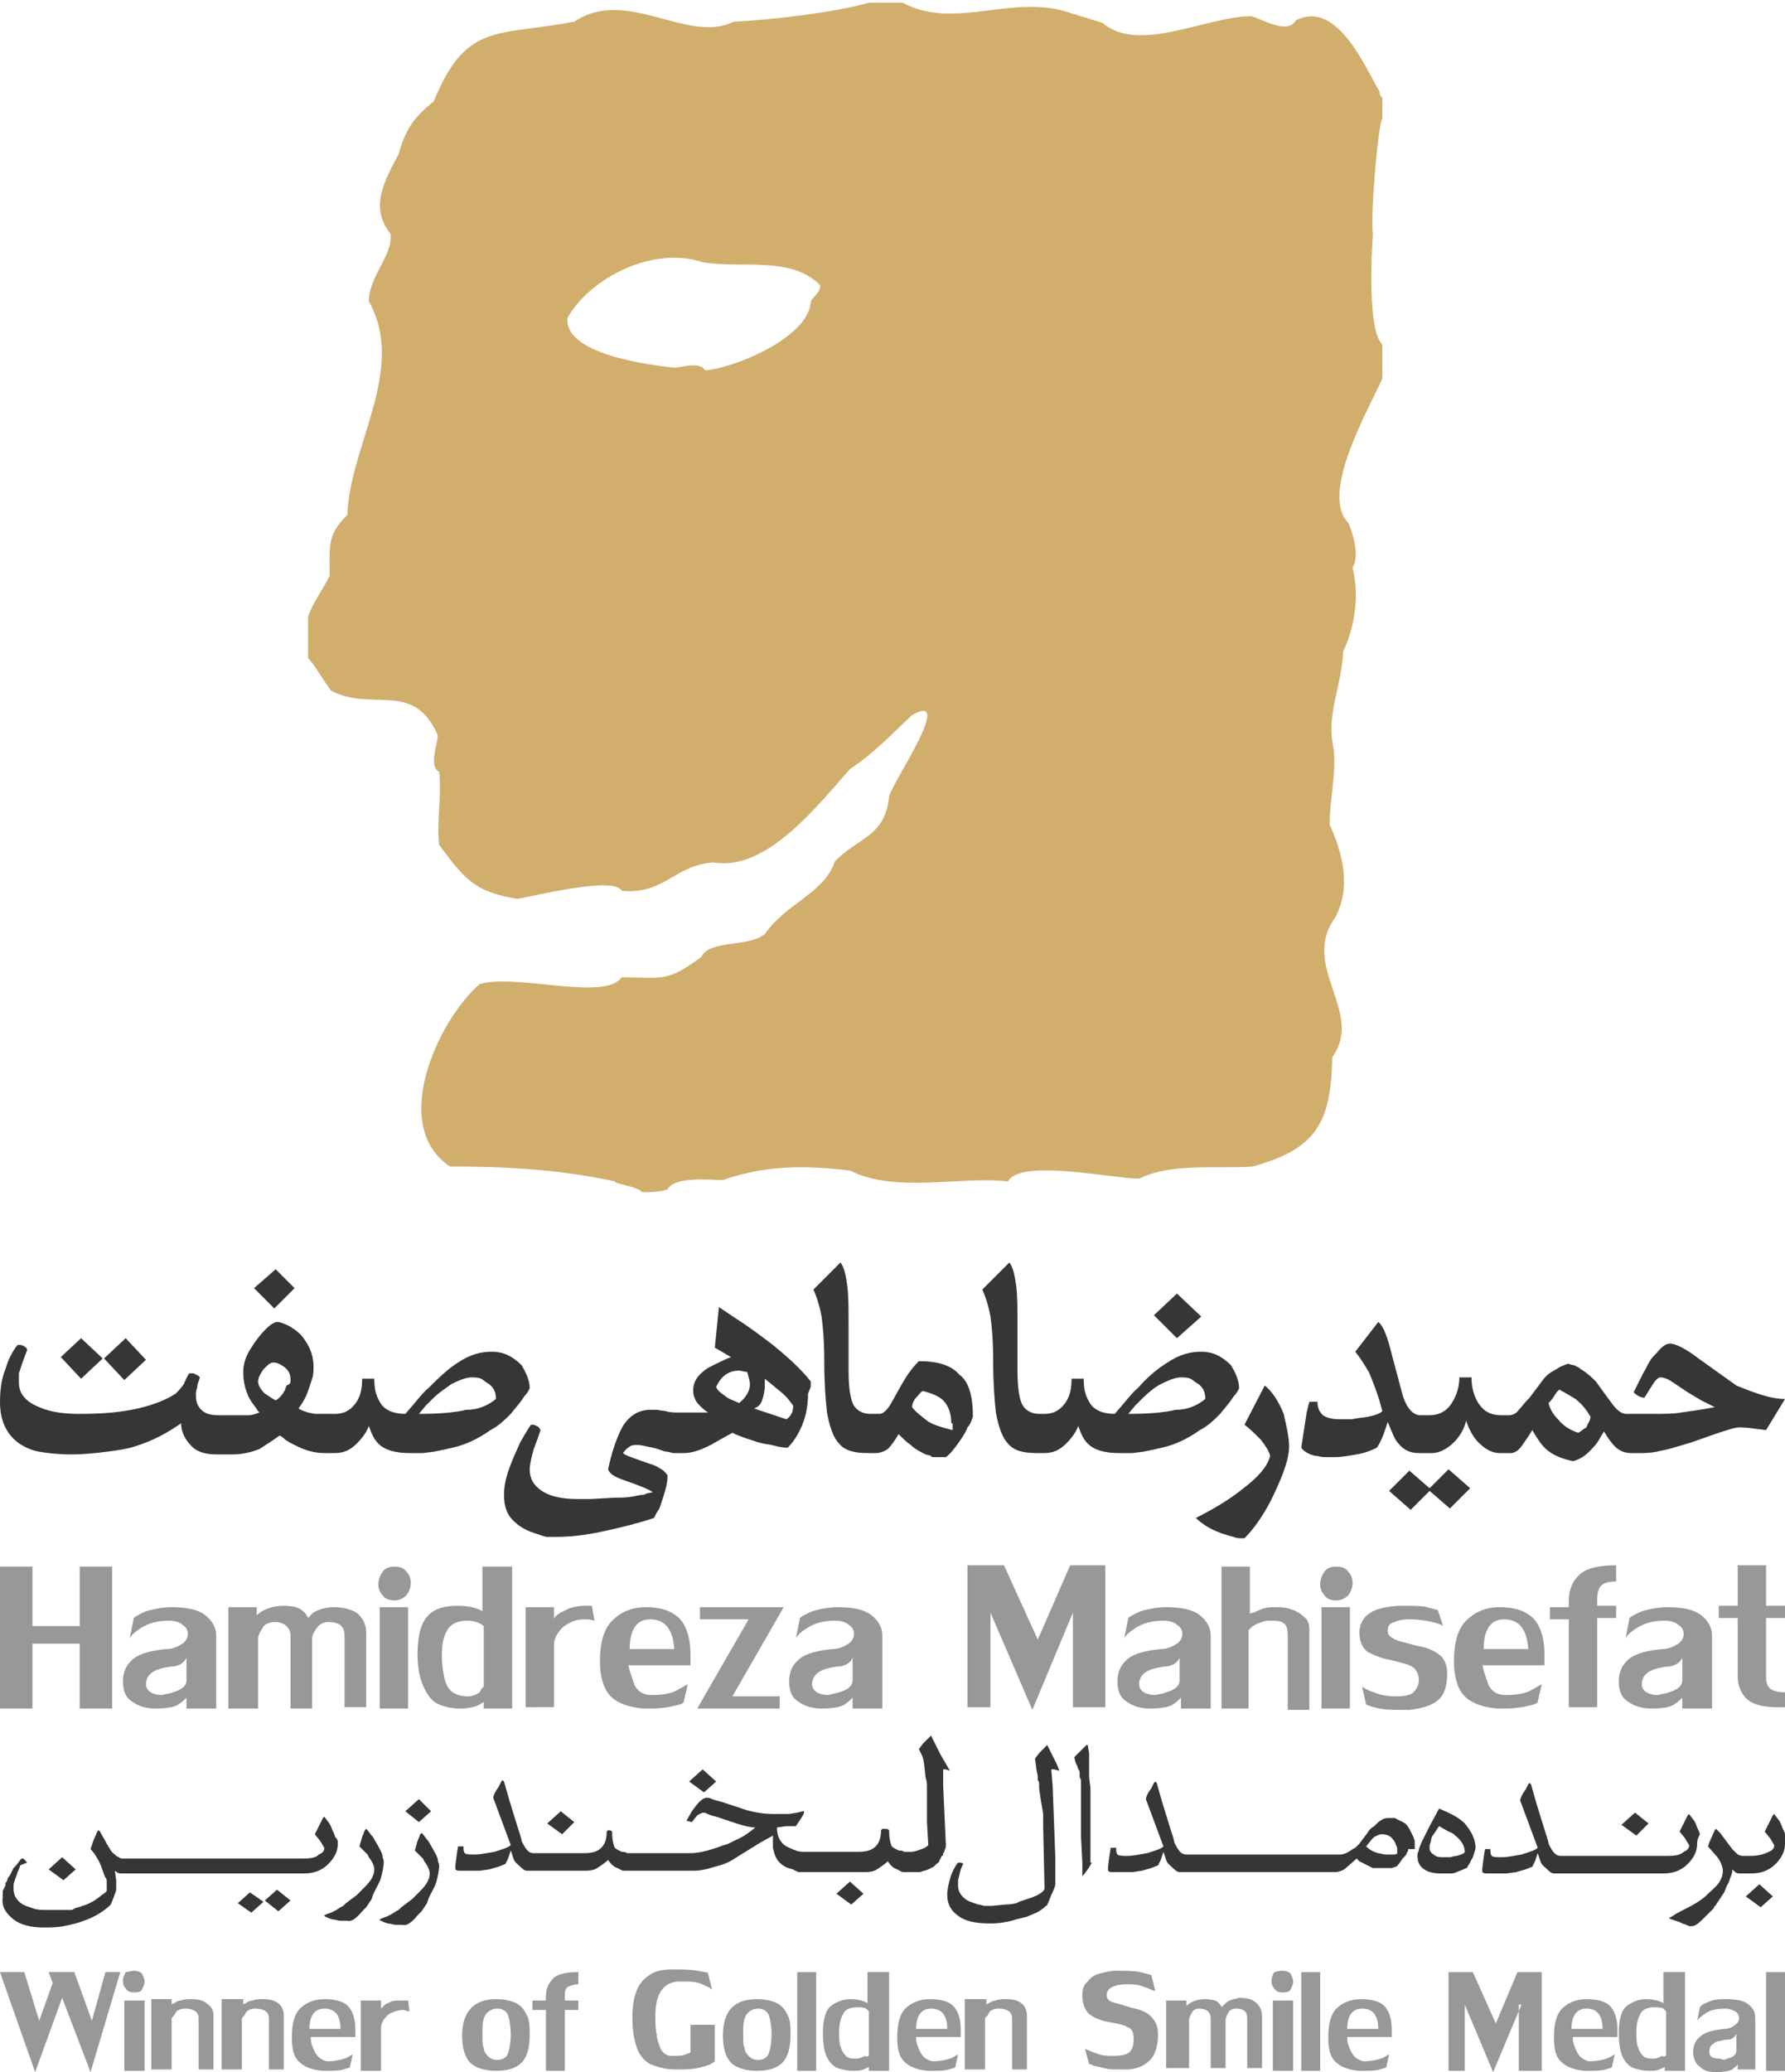 <?xml version="1.0" encoding="utf-8"?>
<!-- Generator: Adobe Illustrator 20.0.0, SVG Export Plug-In . SVG Version: 6.00 Build 0)  -->
<svg version="1.1" id="Layer_1" xmlns="http://www.w3.org/2000/svg" xmlns:xlink="http://www.w3.org/1999/xlink" x="0px" y="0px"
	 viewBox="0 0 132.1 153.3" style="enable-background:new 0 0 132.1 153.3;" xml:space="preserve">
<style type="text/css">
	.st0{fill-rule:evenodd;clip-rule:evenodd;fill:#383535;}
	.st1{fill-rule:evenodd;clip-rule:evenodd;fill:#96989A;}
	.st2{fill-rule:evenodd;clip-rule:evenodd;fill:#D2AE6D;}
</style>
<g>
	<path class="st0" d="M7.6,100.5L6,102l-1.5-1.6L6,99L7.6,100.5z M21.5,102.1c0-0.4-0.1-0.7-0.5-1c-0.3-0.2-0.5-0.3-0.8-0.3
		c-0.2,0-0.4,0.2-0.7,0.5c-0.2,0.3-0.4,0.6-0.4,0.9c0,0.3,0.2,0.6,0.5,0.9c0.2,0.1,0.4,0.3,0.8,0.5c0.2-0.1,0.4-0.3,0.6-0.6
		c0-0.1,0.1-0.1,0.1-0.2c0-0.1,0.1-0.2,0.1-0.3C21.5,102.4,21.5,102.3,21.5,102.1z M21.8,95.3l-1.5,1.5l-1.5-1.5l1.6-1.4L21.8,95.3z
		 M36.7,103.5c0-0.4-0.1-0.8-0.5-1.1c-0.2-0.1-0.4-0.3-0.6-0.4c-0.2-0.1-0.5-0.1-0.7-0.1c-0.4,0-0.9,0.2-1.5,0.5
		c-0.4,0.3-0.9,0.6-1.4,1.1l-0.5,0.5l-0.5,0.6c1.5,0,2.7-0.1,3.5-0.3C35.5,104.3,36.2,103.9,36.7,103.5z M39.2,102.7
		c0,0-0.1,0.3-0.4,0.6c-0.3,0.5-0.7,0.9-1,1.3c-0.4,0.4-0.9,0.9-1.5,1.2c-1,0.7-1.9,1.1-2.8,1.3c-0.4,0.1-0.9,0.2-1.4,0.3l-0.8,0.1
		h-1c-1,0-1.8-0.2-2.3-0.7c-0.3-0.3-0.5-0.7-0.7-1.3c-0.2,0.5-0.5,0.9-0.9,1.3c-0.5,0.5-1,0.7-1.6,0.7h-0.7H24c-0.7,0-1.4-0.2-2-0.5
		c-0.2-0.1-0.4-0.2-0.6-0.3c-0.1-0.1-0.2-0.1-0.3-0.2c-0.1-0.1-0.2-0.2-0.4-0.3c-0.7,0.5-1.2,0.8-1.5,1c-0.5,0.2-1.2,0.4-2,0.4h-0.3
		h-0.6H16c-0.8,0-1.5-0.2-1.9-0.7c-0.4-0.4-0.7-1-0.7-1.6c-1,0.7-2.1,1.3-3.4,1.7c-0.6,0.2-1.3,0.3-2.1,0.4
		c-0.8,0.1-1.7,0.2-2.6,0.2c-1,0-1.8-0.1-2.4-0.2c-0.6-0.1-1.2-0.4-1.6-0.7C0.4,106,0,105,0,103.7c0-0.8,0.1-1.7,0.4-2.4
		c0.2-0.7,0.5-1.3,0.9-1.8l0.2,0c0,0,0.1,0,0.3,0.1C1.9,99.7,2,99.7,2,99.9l-0.3,0.8l-0.3,0.9L1.4,102v0.3c0,0.8,0.5,1.4,1.5,1.8
		c0.9,0.4,1.9,0.5,3,0.5c1.6,0,3-0.1,4.3-0.4c1.3-0.3,2.2-0.7,2.8-1.1c0.2-0.2,0.4-0.4,0.6-0.7c0.1-0.2,0.2-0.5,0.4-0.8l0.2,0
		c0.1,0,0.2,0,0.3,0.1c0.1,0,0.2,0.1,0.3,0.2c-0.1,0.3-0.2,0.5-0.2,0.7l-0.1,0.4v0.2c0,0.5,0.1,0.8,0.4,1.1c0.3,0.3,0.7,0.4,1.3,0.4
		h0v0h1h0.2h0.2h0.1h0.4c0,0,0.1,0,0.1,0c0.1,0,0.2,0,0.2,0c0.3,0,0.5-0.1,0.8-0.2l-0.1-0.1l-0.2-0.3c-0.1-0.1-0.2-0.3-0.3-0.4
		c-0.1-0.2-0.2-0.3-0.3-0.6c-0.2-0.5-0.3-1-0.3-1.6c0-0.6,0.2-1.2,0.6-1.8c0.3-0.5,0.7-1,1.1-1.4c0.4-0.4,0.7-0.5,0.8-0.5
		c0.2,0,0.5,0.1,0.9,0.3c0.5,0.3,0.9,0.6,1.2,1.1c0.4,0.6,0.6,1.2,0.6,1.9c0,0.3,0,0.6-0.1,0.9c-0.1,0.3-0.2,0.6-0.3,0.9
		c-0.2,0.6-0.5,1-0.7,1.3c0.1,0.1,0.4,0.2,0.7,0.3l0.5,0.1l0.6,0h0.9v0c0.7,0,1.2-0.3,1.6-0.9c0.3-0.5,0.4-1,0.4-1.7h0.9
		c0,0.7,0.1,1.2,0.4,1.7c0.3,0.6,1,0.9,1.9,0.9c0.8-0.9,1.3-1.6,1.7-1.9c0.7-0.7,1.4-1.4,2.2-1.9c0.9-0.6,1.7-0.8,2.5-0.8
		c0.8,0,1.5,0.3,2.2,1C38.9,101.5,39.2,102.1,39.2,102.7z M55.5,102.4c0-0.2-0.1-0.5-0.2-0.9c-0.2,0-0.4-0.1-0.6-0.1
		c-0.4,0-0.7,0.1-1,0.3c-0.3,0.2-0.5,0.5-0.7,0.9c0.1,0.3,0.4,0.5,0.7,0.7c0.2,0.2,0.6,0.3,1,0.5C55.2,103.4,55.5,102.9,55.5,102.4z
		 M58.7,104c-0.2-0.3-0.5-0.7-1-1.1l-1.1-0.9l0,0.5c0,0.4-0.1,0.8-0.2,1.1c-0.1,0.3-0.3,0.5-0.6,0.6l1.2,0.4l1.2,0.4
		C58.5,104.8,58.7,104.5,58.7,104z M59.8,103.1c0,1-0.2,1.9-0.6,2.7c-0.3,0.6-0.6,1-0.9,1.3c-0.5,0-0.8-0.1-1.2-0.2l-0.6-0.1
		l-0.4-0.1c-0.6-0.2-1.3-0.4-1.9-0.7l-0.9,0.5l-0.7,0.4c-0.8,0.4-1.4,0.6-2,0.6h-0.6v0h-0.2l-0.4-0.1c-0.3,0-0.6-0.2-1.1-0.3
		c-0.5-0.1-0.9-0.2-1.1-0.2c-0.3,0-0.5,0-0.7,0.2c-0.2,0.1-0.3,0.3-0.4,0.4c0.2,0.2,0.9,0.4,2,0.8c0.4,0.1,0.7,0.3,1,0.5
		c0.2,0.2,0.3,0.3,0.3,0.4c0,0.4-0.1,0.9-0.3,1.5l-0.3,0.9l-0.2,0.3l-0.1,0.2l-0.1,0.2c-1.2,0.4-2.4,0.7-3.8,1
		c-1.4,0.3-2.5,0.4-3.4,0.4c-0.3,0-0.5,0-0.7,0c-0.2,0-0.4-0.1-0.7-0.2c-0.7-0.2-1.3-0.5-1.7-0.9c-0.6-0.5-0.8-1.2-0.8-2
		c0-0.6,0.1-1.2,0.4-2c0.2-0.6,0.5-1.2,0.8-1.9c0.3-0.5,0.5-0.9,0.8-1.3c0.1,0,0.3,0,0.4,0.1c0.1,0,0.2,0.1,0.3,0.3l-0.1,0.3
		l-0.1,0.3l-0.3,0.8c-0.2,0.7-0.3,1.2-0.3,1.5c0,0.7,0.3,1.2,0.9,1.6c0.6,0.4,1.5,0.6,2.6,0.6l1,0l1.8-0.1c0.4,0,0.9,0,1.4-0.1
		l0.5-0.1c0.2,0,0.3,0,0.4-0.1l0.5-0.1c-0.2-0.2-1-0.5-2.4-1c-0.5-0.2-0.8-0.4-0.9-0.7c0.3-1.4,0.7-2.5,1.1-3.2
		c0.5-0.8,1.2-1.2,2-1.2c0.1,0,0.2,0,0.2,0c0.1,0,0.2,0,0.3,0l0.7,0.1c0.3,0.1,0.6,0.1,0.9,0.1h0h0.7h1.5c-0.3-0.2-0.4-0.3-0.6-0.5
		c-0.2-0.2-0.3-0.3-0.4-0.6c-0.1-0.2-0.1-0.4-0.1-0.6c0-0.4,0.2-0.9,0.7-1.3c0.3-0.3,0.8-0.5,1.4-0.8c0.4-0.2,0.7-0.3,0.7-0.3
		l-1.2-0.7l0.3-3l0.3,0.2l0.9,0.6c1.1,0.7,2,1.4,2.8,2c1.1,0.9,2.1,1.8,2.8,2.7l0,0.4L59.8,103.1z M70.4,105.3
		c0-0.7-0.2-1.3-0.6-1.7c-0.3-0.3-0.8-0.5-1.5-0.7c-0.2,0.1-0.3,0.3-0.5,0.5c-0.2,0.2-0.3,0.5-0.3,0.7c0.2,0.3,0.6,0.6,1.1,1
		c0.4,0.3,1.1,0.5,1.9,0.7l0-0.2V105.3z M72,104.8c-0.1,0.3-0.2,0.6-0.4,0.8c-0.1,0.3-0.3,0.6-0.5,0.9c-0.4,0.6-0.8,1.1-1.1,1.3
		h-0.4c0,0-0.1,0-0.2,0c-0.1,0-0.2,0-0.2,0c-0.2,0-0.3,0-0.3-0.1l-0.4-0.1c-0.4-0.2-0.8-0.4-1.1-0.7c-0.3-0.2-0.6-0.5-0.9-0.8
		c-0.3,0.5-0.5,0.8-0.8,1.1c-0.3,0.2-0.6,0.3-0.9,0.3h0h-0.6h0c-1,0-1.7-0.2-2.1-0.7c-0.4-0.4-0.7-1.2-0.9-2.3
		c-0.1-0.9-0.2-2.2-0.2-3.8c0-1.5-0.1-2.6-0.2-3.3c-0.1-0.6-0.3-1.3-0.6-2l2-2c0.3,0.4,0.4,1,0.5,1.7c0.1,0.7,0.1,1.8,0.1,3.2v3.1
		c0,1.1,0.1,1.9,0.3,2.4c0.2,0.5,0.7,0.8,1.3,0.8c0,0,0,0,0,0h0.4h0.3c0.2,0,0.5-0.2,0.8-0.7l0.9-1.6c0.4-0.7,0.8-1.2,1.2-1.6
		c1.4,0,2.4,0.3,3,1C71.7,102.2,72,103.3,72,104.8z M89.2,103.5c0-0.4-0.1-0.8-0.5-1.1c-0.2-0.1-0.4-0.3-0.6-0.4
		c-0.2-0.1-0.5-0.1-0.7-0.1c-0.4,0-0.9,0.2-1.5,0.5c-0.4,0.2-0.9,0.6-1.4,1.1l-0.5,0.5l-0.5,0.6c1.5,0,2.7-0.1,3.5-0.3
		C88,104.3,88.7,103.9,89.2,103.5z M91.7,102.7c0,0-0.1,0.3-0.4,0.6c-0.3,0.5-0.7,0.9-1,1.3c-0.4,0.4-0.9,0.9-1.5,1.2
		c-1,0.7-1.9,1.1-2.8,1.3c-0.4,0.1-0.9,0.2-1.4,0.3l-0.8,0.1h-1c-1,0-1.8-0.2-2.3-0.7c-0.3-0.3-0.5-0.7-0.7-1.3
		c-0.2,0.5-0.5,0.9-0.9,1.3c-0.5,0.5-1,0.7-1.6,0.7h0h-0.6h0c-1,0-1.7-0.2-2.1-0.7c-0.4-0.4-0.7-1.2-0.9-2.3
		c-0.1-0.9-0.2-2.2-0.2-3.8c0-1.5-0.1-2.6-0.2-3.3c-0.1-0.6-0.3-1.3-0.6-2l2-2c0.3,0.4,0.4,1,0.5,1.7c0.1,0.7,0.1,1.8,0.1,3.2v3.1
		c0,1.1,0.1,1.9,0.3,2.4c0.2,0.5,0.7,0.8,1.3,0.8h0.4v0c0.7,0,1.2-0.3,1.6-0.9c0.3-0.5,0.4-1,0.4-1.7h0.9c0,0.7,0.1,1.2,0.4,1.7
		c0.3,0.6,1,0.9,1.9,0.9c0.8-0.9,1.3-1.6,1.7-1.9c0.7-0.8,1.4-1.4,2.2-1.9c0.9-0.6,1.7-0.8,2.5-0.8c0.8,0,1.5,0.3,2.2,1
		C91.4,101.5,91.7,102.1,91.7,102.7z M88.9,97.4L87.1,99l-1.7-1.7l1.7-1.6L88.9,97.4z M95.4,107c0,0.9-0.4,2-1.1,3.5
		c-0.7,1.5-1.5,2.6-2.2,3.3h-0.3c-0.1,0-0.3,0-0.5-0.1c-0.1,0-0.3-0.1-0.4-0.1c-0.2-0.1-0.4-0.1-0.6-0.2c-0.8-0.3-1.4-0.7-1.8-1.1
		c1.2-0.6,2.4-1.3,3.4-2.1c1.2-0.9,1.9-1.7,2.1-2.5c-0.1-0.4-0.4-0.8-0.7-1.2c-0.4-0.4-0.8-0.8-1.2-1.1l1.5-2.9
		c0.5,0.4,1,1.1,1.4,2.1C95.2,105.5,95.4,106.3,95.4,107z M108.8,110.1l-1.5,1.5l-1.5-1.3l-1.4,1.4l-1.6-1.4l1.5-1.5l1.5,1.3
		l1.4-1.4L108.8,110.1z M117.7,104.8c-0.3-0.5-0.6-0.9-1.1-1.3l-0.5-0.3l-0.7-0.4l-0.2,0.2l-0.2,0.3c-0.1,0.2-0.3,0.4-0.4,0.5
		c0.1,0.4,0.3,0.8,0.7,1.2c0.4,0.5,0.9,0.8,1.5,1c0.2-0.1,0.4-0.3,0.6-0.4C117.5,105.3,117.7,105.1,117.7,104.8z M132.1,103.5
		l-1.4,2.3l-0.8-0.1c-0.7-0.1-1.1-0.1-1.2-0.1c-0.3,0-0.9,0.2-1.8,0.5l-1.7,0.6l-1,0.3l-0.7,0.2l-0.9,0.2c-0.5,0.1-0.9,0.1-1.2,0.1
		h-0.1h-0.6c-0.5,0-0.9-0.2-1.2-0.5c-0.2-0.2-0.5-0.6-0.8-1.1l-0.3,0.5c-0.2,0.4-0.5,0.7-0.8,1c-0.4,0.4-0.8,0.6-1.2,0.7
		c-0.9-0.2-1.6-0.5-2.1-1c-0.2-0.2-0.5-0.6-0.9-1.3c-0.3,0.5-0.6,0.9-0.8,1.2c-0.3,0.4-0.6,0.5-0.8,0.5h-0.7H111
		c-0.6,0-1.1-0.3-1.6-0.8c-0.4-0.4-0.7-1-0.9-1.6c-0.1,0.5-0.4,1.1-0.9,1.6c-0.5,0.5-1.1,0.8-1.6,0.8h-0.1h-0.6h-0.3
		c-0.6,0-1.1-0.2-1.5-0.7c-0.3-0.3-0.5-0.9-0.8-1.6c-0.2,0.6-0.4,1.3-0.8,1.9c-0.4,0.2-0.9,0.4-1.5,0.5c-0.6,0.1-1.1,0.2-1.6,0.2
		c-0.3,0-0.5,0-0.8,0c-0.2,0-0.5-0.1-0.7-0.1c-0.4-0.1-0.8-0.3-1-0.6l0.2-1.3l0.2-1.3l0.2-0.8h0.6c0,0.4,0.1,0.7,0.4,1
		c0.3,0.2,0.7,0.3,1.3,0.3h0.4c0.2,0,0.3,0,0.4,0l0.6-0.1c1-0.1,1.5-0.3,1.7-0.5c-0.3-1.2-0.7-2.2-1-2.9c-0.3-0.5-0.6-1-1-1.5
		l1.7-2.2c0.4,0.3,0.7,1.2,1,2.4l0.8,3c0.3,1,0.8,1.5,1.3,1.5h0.1h0.6h0c0.7,0,1.3-0.3,1.7-1c0.3-0.5,0.5-1.1,0.5-1.8h0.9
		c0,0.8,0.2,1.4,0.5,1.9c0.4,0.6,0.9,0.9,1.7,0.9h0.6v0c0.2,0,0.5-0.1,0.7-0.4c0.2-0.2,0.4-0.5,0.8-0.9l0.9-1.2
		c0.2-0.3,0.5-0.6,0.9-0.8l0.5-0.3l0.5-0.2c0.2,0,0.3,0.1,0.5,0.1c0.2,0.1,0.4,0.2,0.5,0.3c0.5,0.3,0.8,0.6,1.1,0.9l0.8,1.1
		c0.3,0.4,0.5,0.7,0.7,0.9c0.3,0.3,0.5,0.4,0.8,0.4h0.1v0h1.6c1.1,0,1.8,0,2.3-0.1c0.7-0.1,1.5-0.2,2.5-0.4l-1-0.5l-1-0.6l-1.2-0.8
		c-0.3-0.2-0.6-0.3-0.8-0.3c-0.2,0-0.4,0.2-0.7,0.7l-0.5,0.8c-0.1,0-0.2,0-0.4-0.1c-0.2-0.1-0.3-0.2-0.4-0.3c0.3-0.6,0.5-1,0.7-1.4
		c0.2-0.3,0.3-0.6,0.5-0.9c0.1-0.2,0.3-0.4,0.5-0.6c0.4-0.5,0.7-0.7,1-0.7c0.4,0,1.2,0.4,2.1,1.1l2.8,2
		C130.2,103.2,131.2,103.5,132.1,103.5z M10.8,100.6l-1.6,1.5l-1.5-1.6l1.6-1.5L10.8,100.6z"/>
	<path class="st0" d="M19.5,140.7l-0.9,0.8l-1-0.7l0.9-0.8L19.5,140.7z M21.5,140.6l-0.9,0.8l-1-0.8l0.9-0.8L21.5,140.6z M25,136.4
		c0,0.5-0.2,1-0.7,1.5c-0.5,0.5-1.1,0.7-1.8,0.7c-2.3,0-10.6,0-12.9,0v0H9.3c-0.1,0-0.1,0-0.2,0H8.9v0c-0.1,0-0.3-0.1-0.4-0.2
		l0.1,0.7v0.5v0.1v0.1c0,0.1-0.1,0.3-0.2,0.6l-0.2,0.5c-0.4,0.4-1.1,0.9-2,1.2c-0.5,0.2-1,0.3-1.5,0.4c-0.5,0.1-1,0.1-1.5,0.1
		c-0.9,0-1.7-0.2-2.2-0.6c-0.5-0.4-0.9-0.9-0.8-1.6l0-0.3v-0.2l0.1-0.2l0.1-0.2l0-0.1c0-0.1,0-0.1,0.1-0.2l0.1-0.3l0.1-0.1l0.1-0.2
		l0.2-0.4l0.1-0.1l0.1-0.1l0.3-0.4l0.1-0.1c0.1,0,0.1,0,0.1,0c0,0,0.1,0,0.1,0.1c0.1,0,0.1,0.1,0.2,0.2L1.5,138l-0.1,0.3l-0.1,0.2
		l-0.2,0.6l-0.1,0.3l0,0.3c0,0.5,0.2,0.9,0.7,1.2c0.2,0.1,0.5,0.2,0.8,0.3c0.3,0.1,0.6,0.1,1,0.1l0.7,0l0.3,0l0.3,0l0.2,0l0.2,0
		c0.1,0,0.2,0,0.3-0.1c0.2-0.1,0.4-0.1,0.6-0.2c0.4-0.1,0.7-0.3,0.9-0.4c0.1-0.1,0.3-0.2,0.4-0.3c0.1-0.1,0.3-0.2,0.4-0.3l0.1-0.1
		v-0.2v-0.2v-0.1c0,0,0-0.1,0-0.2c0-0.1,0-0.2-0.1-0.3c-0.1-0.2-0.2-0.5-0.3-0.8c-0.2-0.5-0.5-1-0.8-1.3l0.2-0.6l0.3-0.7l0.1-0.1
		l0.1,0.1l0.5,0.9c0.2,0.3,0.3,0.6,0.6,0.8l0.1,0.1l0.2,0.1c0.1,0.1,0.2,0.1,0.3,0.1c2.4,0,10.7,0,13.1,0c0.6,0,1.1,0,1.4-0.3
		l0.2-0.1l0.1-0.1c0.1-0.1,0.1-0.2,0.1-0.3l-0.3-0.5l-0.4-0.5l0.3-0.6l0.3-0.6l0.1-0.1l0,0l0.3,0.4c0.1,0.1,0.2,0.3,0.3,0.6
		c0.1,0.2,0.2,0.4,0.2,0.5C25,136.1,25,136.2,25,136.4z M28.4,137.7c0,0.4-0.1,0.8-0.2,1.2c-0.1,0.4-0.4,0.8-0.6,1.3l-0.1,0.3
		l-0.2,0.3l-0.2,0.3l-0.3,0.3c-0.4,0.5-0.8,0.8-1.1,0.7l-0.5,0c-0.2,0-0.4-0.1-0.6-0.1l-0.3-0.1l-0.2-0.1c0,0-0.1,0-0.1-0.1l0,0
		l0.2-0.1l0.3-0.1l0.4-0.2c0.1-0.1,0.2-0.1,0.3-0.2l0.2-0.1l0.2-0.2l0.4-0.3l0.4-0.3l0.3-0.3l0.3-0.3c0.5-0.5,0.7-0.9,0.7-1.3
		c0-0.2-0.1-0.5-0.4-0.9l-0.1-0.2l-0.2-0.2l-0.2-0.2l-0.2-0.2l0.2-0.7l0.2-0.5l0.1-0.1l0.1,0.1c0.1,0.1,0.2,0.3,0.4,0.5l0.4,0.7
		c0.1,0.2,0.3,0.5,0.3,0.7C28.3,137.4,28.4,137.6,28.4,137.7z M32.5,138c0,0.4-0.1,0.8-0.2,1.2c-0.1,0.4-0.4,0.8-0.6,1.3l-0.1,0.3
		l-0.2,0.3l-0.2,0.3l-0.3,0.3c-0.4,0.5-0.8,0.8-1.1,0.7l-0.5,0c-0.2,0-0.4-0.1-0.6-0.1l-0.3-0.1l-0.2-0.1c0,0-0.1,0-0.1-0.1l0,0
		l0.2-0.1l0.3-0.1l0.4-0.2c0.1-0.1,0.2-0.1,0.3-0.2l0.2-0.1l0.2-0.2l0.4-0.3l0.4-0.3l0.3-0.3l0.3-0.3c0.5-0.5,0.7-0.9,0.7-1.3
		c0-0.2-0.1-0.5-0.4-0.9l-0.1-0.2l-0.2-0.2l-0.2-0.2l-0.2-0.2l0.2-0.7l0.2-0.5l0.1-0.1l0.1,0.1c0.1,0.1,0.2,0.3,0.4,0.5l0.4,0.7
		c0.1,0.2,0.3,0.5,0.3,0.7C32.4,137.7,32.5,137.9,32.5,138z M31.9,134l-0.9,0.8l-1-0.8l1-0.9L31.9,134z M42.5,134.8l-0.9,0.9
		l-1.1-0.8l1-0.9L42.5,134.8z M53,131.8l-0.9,0.8l-1.1-0.8l1-0.9L53,131.8z M63.9,140.1l-0.9,0.8l-1.1-0.8l1-0.9L63.9,140.1z
		 M70.3,131l-0.3-0.1l-0.2,0l0,1.2l0.2,4.4c0,0.1,0,0.2-0.1,0.4c0,0.1,0,0.1-0.1,0.2c0,0.1,0,0.1,0,0.1c0,0,0,0.1-0.1,0.1l-0.1,0.2
		l-0.1,0.2c0,0.1-0.1,0.1-0.2,0.2l-0.2,0.2l-0.4,0.2c-0.2,0.1-0.4,0.1-0.6,0.2v0h-0.2h0h0h0h-0.4h-0.1c-0.2,0-0.3,0-0.5,0
		c-0.2,0-0.3-0.1-0.5-0.2c-0.3-0.1-0.5-0.3-0.7-0.6c-0.2,0.2-0.5,0.4-0.8,0.6c-0.3,0.2-0.7,0.2-1.1,0.2c-1.1,0-2.2,0-3.4,0v0H60
		h-0.3h-0.2l-0.3,0c-0.1,0-0.2,0-0.3-0.1c-0.1,0-0.2-0.1-0.2-0.1c-0.5-0.1-0.8-0.3-1-0.5c-0.2-0.2-0.3-0.4-0.4-0.7l-0.1-0.4l0-0.5
		v-0.2v-0.2l-0.9,0.5l-1.3,0.8l-0.8,0.5c-0.5,0.3-0.9,0.4-1.3,0.5c-0.6,0.2-1.1,0.3-1.6,0.3c-1.3,0-2.6,0-3.9,0v0h-0.7
		c-0.2,0-0.3,0-0.5,0c-0.2,0-0.3-0.1-0.5-0.2c-0.3-0.1-0.5-0.3-0.7-0.6c-0.2,0.2-0.5,0.4-0.8,0.6c-0.3,0.2-0.7,0.2-1.1,0.2
		c-1.1,0-2.2,0-3.4,0v0h-0.4c0,0-0.1,0-0.1,0H39v0c-0.2,0-0.4-0.2-0.6-0.4c-0.1-0.1-0.3-0.2-0.4-0.5l-0.2-0.6l-0.2,0.6
		c-0.1,0.2-0.2,0.4-0.2,0.4l-0.5,0.2l-0.7,0.2l-0.7,0.1c-0.2,0-0.5,0-0.7,0l-0.7,0c-0.2,0-0.3,0-0.4-0.1l0-0.1v-0.2l0.1-0.8l0.1-0.6
		c0.1,0,0.1,0,0.2,0c0.1,0,0.1,0,0.1,0l0.1,0c0,0.2,0,0.4,0.1,0.5c0.1,0.1,0.4,0.1,0.8,0.1c0.3,0,0.8-0.1,1.4-0.2
		c0.6-0.2,1-0.3,1.2-0.5l-1.3-3.5c0-0.1,0.1-0.4,0.4-0.8l0.2-0.4l0.1-0.1l0.1,0.1l0.4,1.4l0.4,1.3c0.3,1,0.5,1.5,0.5,1.7
		c0.3,0.6,0.5,0.9,0.9,0.9c1.2,0,2.5,0,3.7,0c0.6,0,1-0.1,1.3-0.4c0.3-0.3,0.4-0.7,0.4-1.2l0.1-0.1H45c0.1,0,0.2,0,0.3,0.1
		c0,0.6,0.1,1,0.2,1.2c0.1,0.1,0.3,0.2,0.5,0.3c0.1,0,0.3,0,0.4,0.1c0.1,0,0.2,0,0.2,0c1.5,0,3,0,4.5,0c0.6,0,1.4-0.2,2.2-0.5
		c0.2-0.1,0.4-0.1,0.6-0.2l0.6-0.3c0.5-0.2,0.9-0.5,1.4-0.9c-0.3,0-0.8-0.1-1.4-0.3l-1.5-0.5c-0.5-0.1-0.8-0.3-0.9-0.3
		c-0.2,0-0.3,0.1-0.5,0.2l-0.4,0.5l-0.4-0.1l0.4-0.7l0.3-0.4c0.3-0.4,0.6-0.6,0.8-0.6c0.1,0,0.2,0,0.4,0.1l0.3,0.1
		c0.1,0,0.3,0.1,0.4,0.1l1.8,0.6c0.7,0.2,1.4,0.3,2,0.3l1.2,0l0.6-0.1l0.4-0.1l0.1,0l0,0l0,0.1c0,0.1-0.1,0.2-0.2,0.4l-0.2,0.3
		l-0.2,0.3c-0.2,0-0.4,0-0.4,0l-0.3,0l-0.7,0.1c0,0.6,0.2,1.1,0.7,1.4c0.2,0.1,0.4,0.2,0.7,0.3c0.2,0.1,0.5,0.1,0.7,0.1
		c1.3,0,2.6,0,3.9,0c0.6,0,1-0.1,1.3-0.4c0.3-0.3,0.4-0.7,0.4-1.2l0.1-0.1h0.2c0.1,0,0.2,0,0.3,0.1c0,0.6,0.1,1,0.2,1.2
		c0.1,0.1,0.3,0.2,0.5,0.3c0.1,0,0.3,0,0.4,0.1c0.1,0,0.3,0,0.4,0c0,0,0,0,0,0c0,0,0,0,0,0c0,0,0,0,0,0c0,0,0,0,0,0s0,0,0,0
		c0,0,0,0,0,0c0,0,0,0,0,0h0.1h0h0h0c0.3,0,0.5-0.1,0.8-0.2c0.3-0.1,0.4-0.2,0.5-0.3l-0.1-1.7l0-1.9c0-0.2,0-0.5,0-0.7
		c0-0.2,0-0.4-0.1-0.7c-0.1-0.8-0.1-1.3-0.3-1.7l-0.2-0.4l0.3-0.4l0.6-0.6l0.7,1.4L70.3,131z M78.4,131l-0.4-0.1l-0.2,0l0.1,1.2
		l0.2,5.3v2c0,0.1-0.1,0.4-0.3,0.8l-0.2,0.5c-0.1,0.2-0.1,0.3-0.2,0.3c-0.1,0.1-0.3,0.3-0.7,0.5l-0.7,0.3l-0.4,0.1l-0.4,0.1
		c-0.6,0.2-1.3,0.3-1.9,0.3c-0.9,0-1.7-0.1-2.3-0.5c-0.6-0.4-0.9-0.9-0.9-1.6c0-0.4,0.1-0.9,0.3-1.5c0.2-0.5,0.4-0.8,0.5-0.9l0.1,0
		c0.1,0,0.1,0,0.1,0c0,0,0.1,0,0.2,0.1l0,0c-0.1,0.1-0.1,0.2-0.2,0.4l-0.1,0.4l-0.1,0.4l0,0.4c0,0.4,0.2,0.8,0.7,1.1
		c0.2,0.1,0.5,0.2,0.8,0.3c0.2,0,0.3,0.1,0.5,0.1c0.2,0,0.3,0,0.5,0l1-0.1c0.5,0,0.9-0.1,1-0.2l0.9-0.3c0.6-0.2,1-0.5,1-0.7
		l-0.1-4.6l0-0.9L77,133l-0.1-0.7v-0.2V132c0-0.1,0-0.2-0.1-0.3c0-0.1,0-0.2,0-0.3l-0.1-0.5l-0.1-0.8l0.3-0.4l0.6-0.6l0.7,1.4
		L78.4,131z M80.8,137.8c0,0-0.1,0.2-0.3,0.5l-0.3,0.4l-0.1,0.1l0-0.2l0-0.8l-0.1-1.9l0-2.1l0-1.4l0-0.5c0-0.1,0-0.2,0-0.2
		c0-0.1-0.1-0.1-0.1-0.3v-0.2c0-0.1,0-0.2-0.1-0.3l-0.1-0.3l-0.1-0.2l-0.1-0.4l0.3-0.3l0.6-0.6l0,0l0.1,0l0.1,0.6l0,0.4l0,0.4v0.4
		v0.6l0.1,0.8V137.8z M103.4,137v-0.2c0-0.1,0-0.2-0.1-0.3c0-0.1-0.1-0.3-0.2-0.4c-0.2-0.3-0.5-0.4-0.9-0.4c-0.1,0-0.3,0.1-0.5,0.2
		l-0.2,0.2l-0.4,0.5c0.2,0.2,0.5,0.4,0.9,0.5l0.5,0.1c0.2,0,0.3,0,0.5,0c0.2,0,0.4,0,0.4-0.1V137z M104.2,136.8v0.1
		c0,0,0,0.1-0.1,0.2c0,0.1-0.1,0.2-0.3,0.4c-0.2,0.3-0.4,0.6-0.5,0.6l-0.3,0.1l-0.5,0l-0.4,0l-0.3,0c-0.1,0-0.1,0-0.2,0l-0.2-0.1
		l-0.4-0.2l-0.4-0.2l-0.1-0.1l-0.1-0.1l-0.8,0.7c-0.2,0.2-0.6,0.3-0.8,0.3c-2.3,0-8.7,0-10.9,0v0h-0.4c0,0-0.1,0-0.1,0h-0.1v0
		c-0.2,0-0.4-0.2-0.6-0.4c-0.1-0.1-0.3-0.2-0.4-0.5l-0.2-0.6l-0.2,0.6c-0.1,0.2-0.2,0.4-0.2,0.4l-0.5,0.2l-0.7,0.2l-0.7,0.1
		c-0.2,0-0.5,0-0.7,0l-0.7,0c-0.2,0-0.3,0-0.4-0.1l0-0.1v-0.2l0.1-0.8l0.1-0.6c0.1,0,0.1,0,0.2,0c0.1,0,0.1,0,0.1,0l0.1,0
		c0,0.2,0,0.4,0.1,0.5c0.1,0.1,0.4,0.1,0.8,0.1c0.3,0,0.8-0.1,1.4-0.2c0.6-0.2,1-0.3,1.2-0.5l-1.3-3.5c0-0.1,0.1-0.4,0.4-0.8
		l0.2-0.4l0.1-0.1l0.1,0.1l0.4,1.4l0.4,1.3c0.3,1,0.5,1.5,0.5,1.7c0.3,0.6,0.5,0.9,0.9,0.9c2.4,0,9,0,11.4,0c0.2,0,0.5-0.1,0.9-0.4
		l0.2-0.1l0.3-0.3l0.3-0.4l0.3-0.4c0.1-0.2,0.3-0.4,0.5-0.5l0.3-0.3l0.3-0.2c0,0,0.2-0.1,0.4-0.1h0.2l0.2,0c0.1,0,0.2,0,0.3,0.1
		c0.2,0.1,0.5,0.2,0.7,0.4l0.2,0.3l0.2,0.4l0.1,0.2l0.1,0.3l0,0.2V136.8z M108.4,137c0-0.4-0.2-0.8-0.7-1.2
		c-0.1-0.1-0.2-0.2-0.5-0.3l-0.7-0.4l-0.2,0.3l-0.2,0.3c-0.1,0.1-0.2,0.3-0.2,0.5l-0.1,0.3l0,0.3c0,0.1,0.1,0.3,0.3,0.4
		c0.2,0.2,0.5,0.2,0.7,0.2l0.2,0l0.3,0c0.1,0,0.3-0.1,0.5-0.1C108.2,137.2,108.4,137.1,108.4,137z M109.2,136.7
		c0,0.1-0.1,0.4-0.2,0.7c-0.1,0.2-0.2,0.3-0.2,0.4l-0.2,0.3c0,0.1-0.1,0.1-0.3,0.2l-0.5,0.2c-0.2,0.1-0.3,0.1-0.6,0.1l-0.4,0h-0.2
		c-0.5,0-0.9-0.1-1.2-0.3c-0.3-0.2-0.5-0.5-0.5-1c0-0.1,0-0.2,0.1-0.4c0-0.2,0.1-0.3,0.2-0.6l0.6-1.2l0.7-1.3
		c0.7,0.3,1.4,0.6,1.9,1.1C108.9,135.5,109.2,136.1,109.2,136.7z M125.6,136.4c0,0.5-0.2,1-0.7,1.5c-0.5,0.5-1.1,0.7-1.8,0.7
		c-1.2,0-6.3,0-7.5,0v0h-0.4c0,0-0.1,0-0.1,0H115v0c-0.2,0-0.4-0.2-0.6-0.4c-0.1-0.1-0.3-0.2-0.4-0.5l-0.2-0.6l-0.2,0.6
		c-0.1,0.2-0.2,0.4-0.2,0.4l-0.5,0.2l-0.7,0.2l-0.7,0.1c-0.2,0-0.5,0-0.7,0l-0.7,0c-0.2,0-0.3,0-0.4-0.1l0-0.1v-0.2l0.1-0.8l0.1-0.6
		c0.1,0,0.1,0,0.2,0c0.1,0,0.1,0,0.1,0l0.1,0c0,0.2,0,0.4,0.1,0.5c0.1,0.1,0.4,0.1,0.8,0.1c0.3,0,0.8-0.1,1.4-0.2
		c0.6-0.2,1-0.3,1.2-0.5l-1.3-3.5c0-0.1,0.1-0.4,0.4-0.8l0.2-0.4l0.1-0.1l0.1,0.1l0.4,1.4l0.4,1.3c0.3,1,0.5,1.5,0.5,1.7
		c0.3,0.6,0.5,0.9,0.9,0.9c1.3,0,6.4,0,7.7,0c0.6,0,1.1,0,1.4-0.3l0.2-0.1l0.1-0.1c0.1-0.1,0.1-0.2,0.1-0.3l-0.3-0.5l-0.4-0.5
		l0.3-0.6l0.3-0.6l0.1-0.1l0,0l0.3,0.4c0.1,0.1,0.2,0.3,0.3,0.6c0.1,0.2,0.2,0.4,0.2,0.5C125.6,136.1,125.6,136.2,125.6,136.4z
		 M122,134.9l-0.9,0.9L120,135l1-0.9L122,134.9z M131.2,140.3l-0.9,0.8l-1.1-0.8l1-0.9L131.2,140.3z M132.1,136.4
		c0,0.5-0.2,1-0.7,1.5c-0.5,0.5-1.1,0.7-1.8,0.7h-0.1h-0.3h-0.4v0l-0.1,0c-0.2,0-0.3-0.1-0.5-0.3c0,0.1,0,0.3-0.1,0.5
		c-0.1,0.2-0.1,0.4-0.3,0.7l-0.2,0.5l-0.2,0.3l-0.2,0.3l-0.2,0.3c0,0.1-0.1,0.1-0.1,0.1l-0.1,0.2c-0.1,0.1-0.2,0.2-0.3,0.3l-0.2,0.2
		c-0.5,0.5-0.8,0.8-1.1,0.8h-0.2H125l-0.2-0.1l-0.3-0.1l-0.2-0.1l-0.6-0.2l-0.2-0.1l0.2-0.1c0.7-0.5,1.7-0.8,2.5-1.5
		c0.4-0.4,0.8-0.7,1-1c0.2-0.3,0.3-0.6,0.3-0.9c0-0.2-0.1-0.6-0.4-1l-0.7-0.8l0.1-0.3l0.4-0.9l0.1-0.1l0.1,0.1c0,0,0.1,0.1,0.2,0.2
		l0.3,0.4l0.3,0.4l0.3,0.4l0.3,0.3c0.2,0.2,0.4,0.2,0.6,0.2c0,0,0,0,0,0c0,0,0,0,0,0c0,0,0,0,0,0h0.4h0h0h0c0.6,0,1-0.1,1.4-0.3
		l0.2-0.1l0.1-0.1c0.1-0.1,0.1-0.2,0.1-0.3l-0.3-0.5l-0.4-0.5l0.3-0.6l0.3-0.6l0.1-0.1l0,0l0.3,0.4c0.1,0.1,0.2,0.3,0.3,0.6
		c0.1,0.2,0.2,0.4,0.2,0.5C132.1,136.1,132.1,136.2,132.1,136.4z M5.6,138.3l-0.9,0.8l-1.1-0.8l1-0.9L5.6,138.3z"/>
	<path class="st1" d="M12.8,125.2c0.7-0.2,1-0.5,1-0.9v-1.7c0,0,0,0.1-0.1,0.2c0,0.1-0.2,0.2-0.3,0.3c-0.2,0.1-0.4,0.2-0.8,0.2
		c-0.6,0.1-1,0.2-1.3,0.4c-0.3,0.2-0.5,0.5-0.5,0.9c0,0.5,0.5,0.8,1.2,0.8C12.3,125.3,12.6,125.3,12.8,125.2 M13.8,126.4v-0.8
		c-0.1,0.1-0.3,0.3-0.6,0.5c-0.3,0.2-0.9,0.3-1.7,0.3c-0.7,0-1.3-0.2-1.7-0.5c-0.5-0.3-0.7-0.8-0.7-1.5c0-0.8,0.3-1.3,0.8-1.7
		c0.5-0.4,1.4-0.6,2.4-0.7c0.5,0,0.9-0.2,1.2-0.4c0.3-0.2,0.4-0.5,0.4-0.7c0-0.3-0.1-0.5-0.4-0.7c-0.2-0.2-0.6-0.3-1-0.3
		c-0.9,0-1.5,0.2-2,0.5c-0.5,0.3-0.8,0.6-0.9,0.8l0.3-1.5c0,0,0.1-0.1,0.3-0.2c0.2-0.1,0.5-0.3,1-0.4c0.4-0.1,0.9-0.2,1.5-0.2
		c1.2,0,2,0.2,2.5,0.6c0.5,0.4,0.8,0.9,0.8,1.5v5.4H13.8z M16.9,126.4v-7.5H19v0.6c0.4-0.4,1.1-0.7,2-0.7c0.6,0,1.1,0.1,1.3,0.3
		c0.3,0.2,0.4,0.4,0.5,0.6c0,0,0.1-0.1,0.2-0.2c0.1-0.2,0.4-0.3,0.6-0.4c0.3-0.1,0.6-0.2,1.1-0.2c0.8,0,1.4,0.2,1.8,0.5
		c0.4,0.4,0.6,0.8,0.6,1.4v5.5h-1.6V121c0-0.7-0.4-1-1.2-1c-0.4,0-0.7,0.2-0.9,0.5c-0.2,0.3-0.3,0.5-0.3,0.7v5.2h-1.6V121
		c0-0.3-0.1-0.5-0.3-0.7c-0.2-0.2-0.5-0.3-0.9-0.3c-0.4,0-0.8,0.2-0.9,0.5c-0.2,0.3-0.3,0.5-0.3,0.7v5.2H16.9z M29.2,115.9
		c0.4,0,0.7,0.1,0.9,0.4c0.2,0.2,0.3,0.5,0.3,0.8c0,0.3-0.1,0.6-0.3,0.9c-0.2,0.2-0.5,0.4-0.9,0.4c-0.4,0-0.7-0.1-0.9-0.4
		c-0.2-0.2-0.3-0.5-0.3-0.8c0-0.3,0.1-0.6,0.3-0.9C28.5,116,28.8,115.9,29.2,115.9z M28.1,126.4v-7.5h2.1v7.5H28.1z M35.8,124.8
		v-4.5c0,0-0.1-0.1-0.3-0.2c-0.2-0.1-0.5-0.2-0.9-0.2c-0.7,0-1.2,0.2-1.5,0.7c-0.3,0.5-0.4,1.1-0.4,1.9c0,0.7,0.1,1.2,0.2,1.7
		c0.1,0.4,0.3,0.8,0.6,1c0.3,0.2,0.7,0.3,1.1,0.3c0.3,0,0.6-0.1,0.9-0.3C35.6,124.9,35.8,124.8,35.8,124.8z M37.9,115.9v10.5h-2.1
		v-0.5c-0.1,0.1-0.3,0.2-0.5,0.3c-0.3,0.1-0.7,0.2-1.2,0.2c-0.6,0-1.1-0.1-1.6-0.3c-0.5-0.2-0.8-0.6-1.1-1.2
		c-0.3-0.6-0.5-1.4-0.5-2.5c0-1.5,0.3-2.4,0.8-2.9c0.5-0.5,1.2-0.7,2.1-0.7c0.8,0,1.4,0.1,1.9,0.4v-3.3H37.9z M38.9,126.4v-7.5H41
		v0.9c0,0,0-0.1,0.1-0.2s0.2-0.2,0.4-0.3c0.2-0.1,0.4-0.2,0.6-0.3c0.3-0.1,0.7-0.2,1.1-0.2c0.3,0,0.6,0,0.6,0l0.2,1.1
		c-0.3-0.1-0.5-0.1-0.7-0.1c-0.5,0-0.9,0.1-1.2,0.3c-0.4,0.2-0.6,0.4-0.8,0.7c-0.2,0.3-0.3,0.6-0.3,0.9v4.6H38.9z M48.1,119.8
		c-1,0-1.5,0.8-1.5,2.2h3.3C49.8,120.5,49.2,119.8,48.1,119.8z M46.5,123c0,0.4,0.2,0.9,0.4,1.5c0.2,0.6,0.7,0.9,1.3,0.9
		c0.8,0,1.4-0.1,1.8-0.3c0.4-0.2,0.7-0.4,0.9-0.5l-0.3,1.3c0,0.1-0.2,0.2-0.7,0.3c-0.4,0.1-1,0.2-1.7,0.2c-0.3,0-0.5,0-0.6,0
		c-1.1-0.1-1.9-0.4-2.4-0.9c-0.5-0.5-0.8-1.4-0.8-2.6c0-1.4,0.3-2.4,0.9-3c0.6-0.6,1.4-1,2.5-1c1.3,0,2.2,0.4,2.7,1.1
		c0.4,0.6,0.6,1.4,0.6,2.4c0,0.2,0,0.3,0,0.5c0,0.1,0,0.2,0,0.3H46.5z M55.4,119.8h-3.6v-0.9H58l-3.8,6.6h3.5v0.9h-6.1L55.4,119.8z
		 M62.1,125.2c0.7-0.2,1-0.5,1-0.9v-1.7c0,0,0,0.1-0.1,0.2c0,0.1-0.2,0.2-0.3,0.3c-0.2,0.1-0.4,0.2-0.8,0.2c-0.6,0.1-1,0.2-1.3,0.4
		c-0.3,0.2-0.5,0.5-0.5,0.9c0,0.5,0.5,0.8,1.2,0.8C61.6,125.3,61.8,125.3,62.1,125.2z M63.1,126.4v-0.8c-0.1,0.1-0.3,0.3-0.6,0.5
		c-0.3,0.2-0.9,0.3-1.7,0.3c-0.7,0-1.3-0.2-1.7-0.5c-0.5-0.3-0.7-0.8-0.7-1.5c0-0.8,0.3-1.3,0.8-1.7c0.5-0.4,1.4-0.6,2.4-0.7
		c0.5,0,0.9-0.2,1.2-0.4c0.3-0.2,0.4-0.5,0.4-0.7c0-0.3-0.1-0.5-0.4-0.7c-0.2-0.2-0.6-0.3-1-0.3c-0.9,0-1.5,0.2-2,0.5
		c-0.5,0.3-0.8,0.6-0.9,0.8l0.3-1.5c0,0,0.1-0.1,0.3-0.2c0.2-0.1,0.5-0.3,1-0.4c0.4-0.1,0.9-0.2,1.5-0.2c1.2,0,2,0.2,2.5,0.6
		c0.5,0.4,0.8,0.9,0.8,1.5v5.4H63.1z M79.4,119.3l-3,7.2l-3.1-7.2v7h-1.7v-10.5h2.7l2.5,5.5l2.4-5.5h2.6v10.5h-2.4V119.3z
		 M86.3,125.2c0.7-0.2,1-0.5,1-0.9v-1.7c0,0,0,0.1-0.1,0.2c0,0.1-0.2,0.2-0.3,0.3c-0.2,0.1-0.4,0.2-0.8,0.2c-0.6,0.1-1,0.2-1.3,0.4
		c-0.3,0.2-0.5,0.5-0.5,0.9c0,0.5,0.5,0.8,1.2,0.8C85.9,125.3,86.1,125.3,86.3,125.2z M87.4,126.4v-0.8c-0.1,0.1-0.3,0.3-0.6,0.5
		c-0.3,0.2-0.9,0.3-1.7,0.3c-0.7,0-1.3-0.2-1.7-0.5c-0.5-0.3-0.7-0.8-0.7-1.5c0-0.8,0.3-1.3,0.8-1.7c0.5-0.4,1.4-0.6,2.4-0.7
		c0.5,0,0.9-0.2,1.2-0.4c0.3-0.2,0.4-0.5,0.4-0.7c0-0.3-0.1-0.5-0.4-0.7c-0.2-0.2-0.6-0.3-1-0.3c-0.9,0-1.5,0.2-2,0.5
		c-0.5,0.3-0.8,0.6-0.9,0.8l0.3-1.5c0,0,0.1-0.1,0.3-0.2c0.2-0.1,0.5-0.3,1-0.4c0.4-0.1,0.9-0.2,1.5-0.2c1.2,0,2,0.2,2.5,0.6
		c0.5,0.4,0.8,0.9,0.8,1.5v5.4H87.4z M90.4,126.4v-10.5h2.1v3.5c0,0,0.1-0.1,0.3-0.1c0.2-0.1,0.4-0.2,0.7-0.3c0.3-0.1,0.6-0.1,1-0.1
		c0.6,0,1,0.1,1.4,0.3c0.4,0.2,0.6,0.4,0.8,0.6c0.2,0.3,0.2,0.6,0.2,0.9v5.8h-1.6V121c0-0.5-0.1-0.8-0.3-0.9
		c-0.2-0.2-0.6-0.2-1.1-0.2c-0.3,0-0.5,0.1-0.8,0.2c-0.2,0.1-0.4,0.2-0.5,0.3c-0.1,0.1-0.2,0.2-0.2,0.2v5.8H90.4z M98.9,115.9
		c0.4,0,0.7,0.1,0.9,0.4c0.2,0.2,0.3,0.5,0.3,0.8c0,0.3-0.1,0.6-0.3,0.9c-0.2,0.2-0.5,0.4-0.9,0.4c-0.4,0-0.7-0.1-0.9-0.4
		c-0.2-0.2-0.3-0.5-0.3-0.8c0-0.3,0.1-0.6,0.3-0.9C98.2,116,98.5,115.9,98.9,115.9z M97.8,126.4v-7.5h2.1v7.5H97.8z M102.7,120.7
		c0,0.3,0.3,0.5,0.8,0.7c0.5,0.1,1,0.3,1.6,0.4c0.5,0.1,1,0.3,1.4,0.6c0.4,0.3,0.6,0.8,0.6,1.4c0,0.9-0.2,1.6-0.7,2
		c-0.5,0.4-1.2,0.6-2.1,0.7c-0.1,0-0.3,0-0.5,0c-0.6,0-1.2,0-1.7-0.1c-0.5-0.1-0.8-0.2-1-0.3l-0.3-1.3c0.2,0.1,0.5,0.3,0.9,0.4
		c0.4,0.2,1,0.3,1.6,0.3c0.7,0,1.1-0.1,1.3-0.3c0.2-0.2,0.4-0.5,0.4-0.9c0-0.5-0.2-0.8-0.5-1c-0.3-0.2-0.9-0.3-1.6-0.5
		c-0.7-0.1-1.3-0.4-1.7-0.6c-0.4-0.3-0.6-0.8-0.6-1.5c0.1-1.2,1-1.8,2.9-1.9c0.1,0,0.1,0,0.3,0c0.1,0,0.2,0,0.2,0
		c0.7,0,1.2,0,1.6,0.1c0.4,0.1,0.7,0.2,0.8,0.2l0.4,1.2c-0.1-0.1-0.4-0.2-0.8-0.3c-0.4-0.1-1-0.2-1.7-0.2c-0.5,0-0.9,0.1-1.1,0.2
		C102.8,120.1,102.7,120.3,102.7,120.7z M111.3,119.8c-1,0-1.5,0.8-1.5,2.2h3.3C113,120.5,112.4,119.8,111.3,119.8z M109.7,123
		c0,0.4,0.2,0.9,0.4,1.5c0.2,0.6,0.7,0.9,1.3,0.9c0.8,0,1.4-0.1,1.8-0.3c0.4-0.2,0.7-0.4,0.9-0.5l-0.3,1.3c0,0.1-0.2,0.2-0.7,0.3
		c-0.4,0.1-1,0.2-1.7,0.2c-0.3,0-0.5,0-0.6,0c-1.1-0.1-1.9-0.4-2.4-0.9c-0.5-0.5-0.8-1.4-0.8-2.6c0-1.4,0.3-2.4,0.9-3
		c0.6-0.6,1.4-1,2.5-1c1.3,0,2.2,0.4,2.7,1.1c0.4,0.6,0.6,1.4,0.6,2.4c0,0.2,0,0.3,0,0.5c0,0.1,0,0.2,0,0.3H109.7z M116.1,126.4
		v-6.6h-1.4v-0.9h1.4v-0.5c0-0.8,0.3-1.5,0.9-2c0.5-0.4,1.4-0.6,2.6-0.6v1.2c-0.5,0-0.9,0.1-1.1,0.3c-0.2,0.2-0.3,0.6-0.3,1v0.5h1.4
		v0.9h-1.4v6.6H116.1z M123.5,125.2c0.7-0.2,1-0.5,1-0.9v-1.7c0,0,0,0.1-0.1,0.2c0,0.1-0.2,0.2-0.3,0.3c-0.2,0.1-0.4,0.2-0.8,0.2
		c-0.6,0.1-1,0.2-1.3,0.4c-0.3,0.2-0.5,0.5-0.5,0.9c0,0.5,0.5,0.8,1.2,0.8C123,125.3,123.3,125.3,123.5,125.2z M124.5,126.4v-0.8
		c-0.1,0.1-0.3,0.3-0.6,0.5c-0.3,0.2-0.9,0.3-1.7,0.3c-0.7,0-1.3-0.2-1.7-0.5c-0.5-0.3-0.7-0.8-0.7-1.5c0-0.8,0.3-1.3,0.8-1.7
		c0.5-0.4,1.4-0.6,2.4-0.7c0.5,0,0.9-0.2,1.2-0.4c0.3-0.2,0.4-0.5,0.4-0.7c0-0.3-0.1-0.5-0.4-0.7c-0.2-0.2-0.6-0.3-1-0.3
		c-0.9,0-1.5,0.2-2,0.5c-0.5,0.3-0.8,0.6-0.9,0.8l0.3-1.5c0,0,0.1-0.1,0.3-0.2c0.2-0.1,0.5-0.3,1-0.4c0.4-0.1,0.9-0.2,1.5-0.2
		c1.2,0,2,0.2,2.5,0.6c0.5,0.4,0.8,0.9,0.8,1.5v5.4H124.5z M130.7,119.8v4.3c0,0.4,0.1,0.7,0.4,0.9c0.2,0.1,0.5,0.2,1,0.2v1.1
		c0,0-0.1,0-0.2,0c-0.1,0-0.2,0-0.4,0c-1,0-1.7-0.2-2.1-0.5c-0.5-0.4-0.8-1-0.8-1.8v-4.3h-1.4v-0.9h1.4v-3h2.1v3h1.4v0.9H130.7z
		 M5.9,121.6H2.4v4.8H0v-10.5h2.4v4.4h3.5v-4.4h2.4v10.5H5.9V121.6z"/>
	<path class="st1" d="M9.9,145.8c0.3,0,0.5,0.1,0.6,0.2c0.1,0.2,0.2,0.4,0.2,0.6c0,0.2-0.1,0.4-0.2,0.6c-0.1,0.2-0.4,0.2-0.6,0.2
		c-0.3,0-0.5-0.1-0.6-0.3c-0.2-0.2-0.2-0.4-0.2-0.6c0-0.2,0.1-0.4,0.2-0.6C9.5,145.9,9.7,145.8,9.9,145.8 M9.2,153.2v-5.2h1.5v5.2
		H9.2z M21,149.1v4h-1.1v-3.8c0-0.4-0.3-0.7-1-0.7c-0.3,0-0.6,0.1-0.7,0.3c-0.1,0.2-0.2,0.3-0.3,0.4v3.8h-1.5v-5.2H18v0.4
		c0,0,0.1-0.1,0.2-0.1c0.1-0.1,0.3-0.2,0.5-0.2c0.2-0.1,0.5-0.1,0.8-0.1c0.5,0,0.9,0.1,1.2,0.4C20.9,148.5,21,148.8,21,149.1z
		 M24,148.6c-0.7,0-1.1,0.5-1.1,1.5h2.3C25.2,149.1,24.8,148.6,24,148.6z M23,150.8c0,0.3,0.1,0.6,0.3,1c0.2,0.4,0.5,0.6,0.9,0.7
		c0.5,0,1-0.1,1.3-0.2c0.3-0.1,0.5-0.3,0.6-0.3l-0.2,0.9c0,0.1-0.2,0.1-0.5,0.2c-0.3,0.1-0.7,0.1-1.2,0.1c-0.2,0-0.3,0-0.4,0
		c-0.8-0.1-1.3-0.3-1.7-0.7c-0.4-0.4-0.5-1-0.5-1.8c0-1,0.2-1.7,0.6-2.1c0.4-0.4,1-0.7,1.8-0.7c0.9,0,1.6,0.2,1.9,0.7
		c0.3,0.4,0.4,1,0.4,1.6c0,0.1,0,0.2,0,0.3c0,0.1,0,0.2,0,0.2H23z M26.7,153.2v-5.2h1.5v0.6c0,0,0,0,0.1-0.1
		c0.1-0.1,0.1-0.1,0.2-0.2c0.1-0.1,0.3-0.1,0.4-0.2c0.2-0.1,0.5-0.1,0.8-0.1c0.2,0,0.4,0,0.5,0l0.1,0.8c-0.2,0-0.3-0.1-0.5-0.1
		c-0.3,0-0.6,0.1-0.8,0.2c-0.3,0.1-0.4,0.3-0.6,0.5c-0.1,0.2-0.2,0.4-0.2,0.6v3.2H26.7z M35.7,150.5c0,0.5,0,0.8,0.1,1
		c0,0.2,0.1,0.4,0.3,0.6c0.2,0.2,0.4,0.3,0.7,0.3c0.4,0,0.7-0.2,0.8-0.5c0.1-0.3,0.2-0.8,0.2-1.4c0-0.6-0.1-1.1-0.2-1.4
		c-0.1-0.3-0.4-0.5-0.8-0.5c-0.4,0-0.7,0.2-0.9,0.5C35.7,149.5,35.7,149.9,35.7,150.5z M36.7,147.9c0.6,0,1.1,0.1,1.5,0.3
		c0.4,0.2,0.6,0.5,0.8,0.9c0.2,0.4,0.2,0.9,0.2,1.5c0,0.9-0.2,1.6-0.6,2c-0.4,0.4-1,0.6-1.9,0.6c-0.8,0-1.5-0.2-1.9-0.6
		c-0.4-0.4-0.6-1.1-0.6-2C34.2,148.8,35.1,147.9,36.7,147.9z M40.4,153.2v-4.5h-1v-0.7h1v-0.3c0-0.6,0.2-1,0.6-1.4
		c0.4-0.3,1-0.4,1.8-0.4v0.9c-0.3,0-0.6,0.1-0.8,0.2c-0.2,0.2-0.2,0.4-0.2,0.7v0.3h1v0.7h-1v4.5H40.4z M52.9,149.9v2.6
		c0,0-0.1,0.1-0.3,0.2c-0.2,0.1-0.5,0.2-1,0.3c-0.4,0.1-1,0.1-1.6,0.1c-0.8,0-1.4-0.2-1.9-0.4c-0.5-0.3-0.8-0.7-1-1.3
		c-0.2-0.6-0.3-1.3-0.3-2.2c0-0.7,0.1-1.4,0.3-1.9c0.2-0.5,0.5-0.9,1-1.2c0.4-0.3,1-0.4,1.7-0.4c0.7,0,1.3,0,1.8,0.1
		c0.5,0.1,0.8,0.1,0.8,0.2l0.3,1.2c0,0-0.1-0.1-0.3-0.2c-0.2-0.1-0.4-0.2-0.7-0.3c-0.3-0.1-0.7-0.1-1.1-0.1c-0.2,0-0.4,0-0.5,0
		c-1,0.1-1.6,0.9-1.6,2.5c0,0.5,0,1,0.1,1.4c0,0.4,0.2,0.8,0.3,1.1c0.2,0.3,0.4,0.5,0.8,0.5c0.4,0,0.8,0,1-0.1
		c0.2-0.1,0.4-0.1,0.4-0.2v-2H52.9z M55,150.5c0,0.5,0,0.8,0.1,1c0,0.2,0.1,0.4,0.3,0.6c0.2,0.2,0.4,0.3,0.7,0.3
		c0.4,0,0.7-0.2,0.8-0.5c0.1-0.3,0.2-0.8,0.2-1.4c0-0.6-0.1-1.1-0.2-1.4c-0.1-0.3-0.4-0.5-0.8-0.5c-0.4,0-0.7,0.2-0.9,0.5
		C55,149.5,55,149.9,55,150.5z M56,147.9c0.6,0,1.1,0.1,1.5,0.3c0.4,0.2,0.6,0.5,0.8,0.9c0.2,0.4,0.2,0.9,0.2,1.5
		c0,0.9-0.2,1.6-0.6,2c-0.4,0.4-1,0.6-1.9,0.6c-0.8,0-1.5-0.2-1.9-0.6c-0.4-0.4-0.6-1.1-0.6-2C53.5,148.8,54.3,147.9,56,147.9z
		 M59,153.2v-7.3h1.4v7.3H59z M64.3,152v-3.2c0,0-0.1-0.1-0.2-0.2c-0.2-0.1-0.4-0.1-0.7-0.1c-0.5,0-0.9,0.2-1,0.5
		c-0.2,0.3-0.3,0.8-0.3,1.3c0,0.5,0,0.8,0.1,1.1c0.1,0.3,0.2,0.5,0.4,0.7c0.2,0.2,0.5,0.2,0.8,0.2c0.2,0,0.4-0.1,0.6-0.2
		C64.2,152.2,64.3,152.1,64.3,152z M65.8,145.9v7.3h-1.5v-0.3c-0.1,0.1-0.2,0.1-0.4,0.2c-0.2,0.1-0.5,0.1-0.8,0.1
		c-0.4,0-0.8-0.1-1.1-0.2c-0.3-0.1-0.6-0.4-0.8-0.8c-0.2-0.4-0.3-1-0.3-1.8c0-1,0.2-1.7,0.6-2c0.4-0.3,0.9-0.5,1.4-0.5
		c0.5,0,1,0.1,1.3,0.3v-2.3H65.8z M68.9,148.6c-0.7,0-1.1,0.5-1.1,1.5h2.3C70.1,149.1,69.7,148.6,68.9,148.6z M67.8,150.8
		c0,0.3,0.1,0.6,0.3,1c0.2,0.4,0.5,0.6,0.9,0.7c0.5,0,1-0.1,1.3-0.2c0.3-0.1,0.5-0.3,0.6-0.3l-0.2,0.9c0,0.1-0.2,0.1-0.5,0.2
		c-0.3,0.1-0.7,0.1-1.2,0.1c-0.2,0-0.3,0-0.4,0c-0.8-0.1-1.3-0.3-1.7-0.7c-0.4-0.4-0.5-1-0.5-1.8c0-1,0.2-1.7,0.6-2.1
		c0.4-0.4,1-0.7,1.8-0.7c0.9,0,1.6,0.2,1.9,0.7c0.3,0.4,0.4,1,0.4,1.6c0,0.1,0,0.2,0,0.3c0,0.1,0,0.2,0,0.2H67.8z M76,149.1v4h-1.1
		v-3.8c0-0.4-0.3-0.7-1-0.7c-0.3,0-0.6,0.1-0.7,0.3c-0.1,0.2-0.2,0.3-0.3,0.4v3.8h-1.5v-5.2H73v0.4c0,0,0.1-0.1,0.2-0.1
		c0.1-0.1,0.3-0.2,0.5-0.2c0.2-0.1,0.5-0.1,0.8-0.1c0.5,0,0.9,0.1,1.2,0.4C75.9,148.5,76,148.8,76,149.1z M81.9,147.6
		c0,0.3,0.2,0.5,0.7,0.6c0.5,0.1,0.9,0.3,1.4,0.4c0.5,0.1,0.9,0.3,1.2,0.6c0.3,0.3,0.5,0.7,0.5,1.3c0,0.6-0.1,1.1-0.3,1.5
		c-0.2,0.4-0.5,0.6-0.8,0.8c-0.4,0.2-0.8,0.3-1.3,0.3c-0.1,0-0.3,0-0.5,0c-0.4,0-0.7,0-1.1-0.1c-0.3-0.1-0.6-0.1-0.8-0.2
		c-0.2-0.1-0.3-0.1-0.3-0.1l-0.3-1.1c0,0,0.1,0,0.3,0.1c0.2,0.1,0.5,0.2,0.8,0.3c0.3,0.1,0.7,0.1,1,0.1c0.6,0,1-0.1,1.2-0.3
		c0.2-0.2,0.3-0.5,0.3-0.9c0-0.5-0.1-0.8-0.4-0.9c-0.3-0.2-0.8-0.3-1.4-0.4c-0.6-0.1-1.1-0.3-1.5-0.6c-0.3-0.3-0.5-0.7-0.5-1.4
		c0-0.4,0.1-0.8,0.4-1c0.2-0.3,0.5-0.5,0.9-0.6c0.4-0.1,0.8-0.2,1.2-0.2c0.7,0,1.3,0,1.8,0.1c0.4,0.1,0.7,0.2,0.8,0.2l0.3,1.2
		c0,0-0.1,0-0.3-0.1c-0.2-0.1-0.5-0.2-0.8-0.3c-0.3-0.1-0.7-0.1-1.1-0.1c-0.4,0-0.8,0.1-1,0.2C82.1,147.1,81.9,147.3,81.9,147.6z
		 M86.3,153.2v-5.2h1.5v0.4c0.3-0.3,0.8-0.5,1.4-0.5c0.4,0,0.8,0.1,0.9,0.2c0.2,0.2,0.3,0.3,0.3,0.4c0,0,0.1-0.1,0.2-0.2
		c0.1-0.1,0.2-0.2,0.4-0.3c0.2-0.1,0.4-0.1,0.7-0.2c0.6,0,1,0.1,1.3,0.4c0.3,0.3,0.4,0.6,0.4,1v3.8h-1.1v-3.7c0-0.5-0.3-0.7-0.8-0.7
		c-0.3,0-0.5,0.1-0.6,0.3c-0.1,0.2-0.2,0.4-0.2,0.5v3.6h-1.1v-3.7c0-0.2-0.1-0.4-0.2-0.5c-0.1-0.1-0.4-0.2-0.6-0.2
		c-0.3,0-0.5,0.1-0.6,0.3c-0.1,0.2-0.2,0.4-0.2,0.5v3.6H86.3z M94.9,145.8c0.3,0,0.5,0.1,0.6,0.2c0.1,0.2,0.2,0.4,0.2,0.6
		c0,0.2-0.1,0.4-0.2,0.6c-0.1,0.2-0.4,0.2-0.6,0.2c-0.3,0-0.5-0.1-0.6-0.3c-0.2-0.2-0.2-0.4-0.2-0.6c0-0.2,0.1-0.4,0.2-0.6
		C94.4,145.9,94.6,145.8,94.9,145.8z M94.2,153.2v-5.2h1.5v5.2H94.2z M96.3,153.2v-7.3h1.4v7.3H96.3z M100.8,148.6
		c-0.7,0-1.1,0.5-1.1,1.5h2.3C102,149.1,101.6,148.6,100.8,148.6z M99.7,150.8c0,0.3,0.1,0.6,0.3,1c0.2,0.4,0.5,0.6,0.9,0.7
		c0.5,0,1-0.1,1.3-0.2c0.3-0.1,0.5-0.3,0.6-0.3l-0.2,0.9c0,0.1-0.2,0.1-0.5,0.2c-0.3,0.1-0.7,0.1-1.2,0.1c-0.2,0-0.3,0-0.4,0
		c-0.8-0.1-1.3-0.3-1.7-0.7c-0.4-0.4-0.5-1-0.5-1.8c0-1,0.2-1.7,0.6-2.1c0.4-0.4,1-0.7,1.8-0.7c0.9,0,1.6,0.2,1.9,0.7
		c0.3,0.4,0.4,1,0.4,1.6c0,0.1,0,0.2,0,0.3c0,0.1,0,0.2,0,0.2H99.7z M112.6,148.3l-2.1,5l-2.1-5v4.9h-1.2v-7.3h1.8l1.7,3.8l1.6-3.8
		h1.8v7.3h-1.7V148.3z M117.4,148.6c-0.7,0-1.1,0.5-1.1,1.5h2.3C118.6,149.1,118.2,148.6,117.4,148.6z M116.4,150.8
		c0,0.3,0.1,0.6,0.3,1c0.2,0.4,0.5,0.6,0.9,0.7c0.5,0,1-0.1,1.3-0.2c0.3-0.1,0.5-0.3,0.6-0.3l-0.2,0.9c0,0.1-0.2,0.1-0.5,0.2
		c-0.3,0.1-0.7,0.1-1.2,0.1c-0.2,0-0.3,0-0.4,0c-0.8-0.1-1.3-0.3-1.7-0.7c-0.4-0.4-0.5-1-0.5-1.8c0-1,0.2-1.7,0.6-2.1
		c0.4-0.4,1-0.7,1.8-0.7c0.9,0,1.6,0.2,1.9,0.7c0.3,0.4,0.4,1,0.4,1.6c0,0.1,0,0.2,0,0.3c0,0.1,0,0.2,0,0.2H116.4z M123.3,152v-3.2
		c0,0-0.1-0.1-0.2-0.2c-0.2-0.1-0.4-0.1-0.7-0.1c-0.5,0-0.9,0.2-1,0.5c-0.2,0.3-0.3,0.8-0.3,1.3c0,0.5,0,0.8,0.1,1.1
		c0.1,0.3,0.2,0.5,0.4,0.7c0.2,0.2,0.5,0.2,0.8,0.2c0.2,0,0.4-0.1,0.6-0.2C123.2,152.2,123.3,152.1,123.3,152z M124.7,145.9v7.3
		h-1.5v-0.3c-0.1,0.1-0.2,0.1-0.4,0.2c-0.2,0.1-0.5,0.1-0.8,0.1c-0.4,0-0.8-0.1-1.1-0.2c-0.3-0.1-0.6-0.4-0.8-0.8
		c-0.2-0.4-0.3-1-0.3-1.8c0-1,0.2-1.7,0.6-2c0.4-0.3,0.9-0.5,1.4-0.5c0.5,0,1,0.1,1.3,0.3v-2.3H124.7z M127.8,152.3
		c0.5-0.1,0.7-0.3,0.7-0.6v-1.2c0,0,0,0-0.1,0.1c0,0.1-0.1,0.1-0.2,0.2c-0.1,0.1-0.3,0.1-0.5,0.1c-0.4,0.1-0.7,0.1-0.9,0.3
		c-0.2,0.1-0.3,0.3-0.3,0.6c0,0.4,0.3,0.5,0.8,0.5C127.5,152.4,127.7,152.4,127.8,152.3z M128.6,153.2v-0.5c0,0.1-0.2,0.2-0.4,0.4
		c-0.2,0.1-0.6,0.2-1.2,0.2c-0.5,0-0.9-0.1-1.2-0.4c-0.3-0.2-0.5-0.6-0.5-1.1c0-0.5,0.2-0.9,0.6-1.2c0.4-0.3,0.9-0.4,1.7-0.5
		c0.3,0,0.6-0.1,0.8-0.3c0.2-0.1,0.3-0.3,0.3-0.5c0-0.2-0.1-0.4-0.3-0.5c-0.2-0.1-0.4-0.2-0.7-0.2c-0.6,0-1.1,0.1-1.4,0.3
		c-0.3,0.2-0.6,0.4-0.7,0.6l0.2-1c0,0,0.1-0.1,0.2-0.2c0.2-0.1,0.4-0.2,0.7-0.3c0.3-0.1,0.6-0.1,1-0.1c0.8,0,1.4,0.1,1.7,0.4
		c0.4,0.3,0.5,0.6,0.5,1.1v3.7H128.6z M130.7,153.2v-7.3h1.4v7.3H130.7z M8.9,145.9l-2.2,7.4l-2.1-5.5l-2,5.5L0,145.9h1.8l1.1,3.6
		l1-2.8l-0.3-0.8h1.9l1.3,3.6l1-3.6H8.9z M15.8,149.1v4h-1.1v-3.8c0-0.4-0.3-0.7-1-0.7c-0.3,0-0.6,0.1-0.7,0.3
		c-0.1,0.2-0.2,0.3-0.3,0.4v3.8h-1.5v-5.2h1.5v0.4c0,0,0.1-0.1,0.2-0.1c0.1-0.1,0.3-0.2,0.5-0.2c0.2-0.1,0.5-0.1,0.8-0.1
		c0.5,0,0.9,0.1,1.2,0.4C15.7,148.5,15.8,148.8,15.8,149.1z"/>
	<path class="st2" d="M52.2,27.4c-0.5-0.7-1.7-0.2-2.3-0.2C48,27,41.7,26.2,42,23.5c1.8-3.1,6.5-5.3,10-4.1c3,0.5,6.5-0.5,8.7,1.7
		c0,0.6-0.5,0.8-0.7,1.2C59.9,24.9,54.5,27.2,52.2,27.4 M47.5,88.2c-0.2-0.4-2-0.6-2-0.8c-4.2-0.9-8.1-1.1-12.2-1.1
		c-4.5-3-0.9-10.8,2.2-13.5c2.7-0.8,9.3,1.3,10.5-0.5c3.1,0,3.3,0.4,5.9-1.5c0.6-1.3,3.5-0.7,4.7-1.7c1.6-2.3,4.4-3,5.2-5.4
		c1.8-1.8,3.7-1.8,4-4.8c0.3-1.1,4.9-7.8,1.7-6c-1.6,1.5-2.8,2.8-4.6,4c-2.4,2.7-6.2,7.6-10.1,6.9c-2.9,0.2-3.6,2.4-6.8,2.1
		c-0.5-1.1-6.5,0.4-7.7,0.6c-3.1-0.5-3.9-1.4-5.8-4c-0.2-1.7,0.2-3.7,0-5.4c-0.8-0.4-0.1-2.1-0.1-2.7c-1.8-4.1-4.8-1.7-7.9-3.3
		c-0.4-0.5-1.4-2.2-1.7-2.4c0-1,0-2.1,0-3.1c0.4-1.1,1.1-2,1.6-3c0-2.3-0.2-3,1.3-4.5c0.2-5.2,4.4-10.8,1.6-15.8
		c0-1.9,1.8-3.4,1.6-5c-1.6-2-0.4-4,0.6-5.9c0.5-1.8,1.1-2.7,2.6-3.9c2.4-5.9,4.7-4.8,10.4-5.9c3.9-2.6,8.4,1.7,11.8,0
		c2.6-0.1,7.6-0.7,10-1.4c0.8,0,1.7,0,2.5,0c3.7,2,7.8-0.5,11.9,0.6C79,0.9,81,1.5,81.6,1.7c2.7,2.3,7.7-0.5,11-0.5
		c0.8,0.2,2.7,1.4,3.3,0.3c3-1.5,5,3.2,6.2,5.3c0,0.2,0.1,0.4,0.2,0.4c0,0.5,0,1.1,0,1.6c-0.3,0.2-0.9,7.2-0.7,8.5
		c-0.1,1.6-0.4,7.1,0.7,8.2c0,0.8,0,1.6,0,2.5c-0.9,2.1-4.7,8.5-2.5,10.7c0.4,1,0.8,2.4,0.3,3.3c0.5,2,0.2,4.3-0.7,6.2
		c-0.1,2.6-1.3,4.7-0.7,7.2c0.2,1.9-0.3,3.7-0.3,5.6c1,2.2,1.6,4.7,0.4,6.9c-2.6,3.6,2.2,7-0.2,10.3c-0.1,4.9-1.2,6.8-5.9,8.1
		c-2.6,0.2-6-0.3-8.4,0.9c-1.9,0-8.8-1.5-9.7,0.2c-3.6-0.4-8.3,0.9-11.7-0.8c-3.4-0.4-6.2-0.4-9.4,0.7c-0.9,0-3.6-0.3-4.1,0.7
		C48.8,88.2,48.2,88.2,47.5,88.2z"/>
</g>
</svg>
